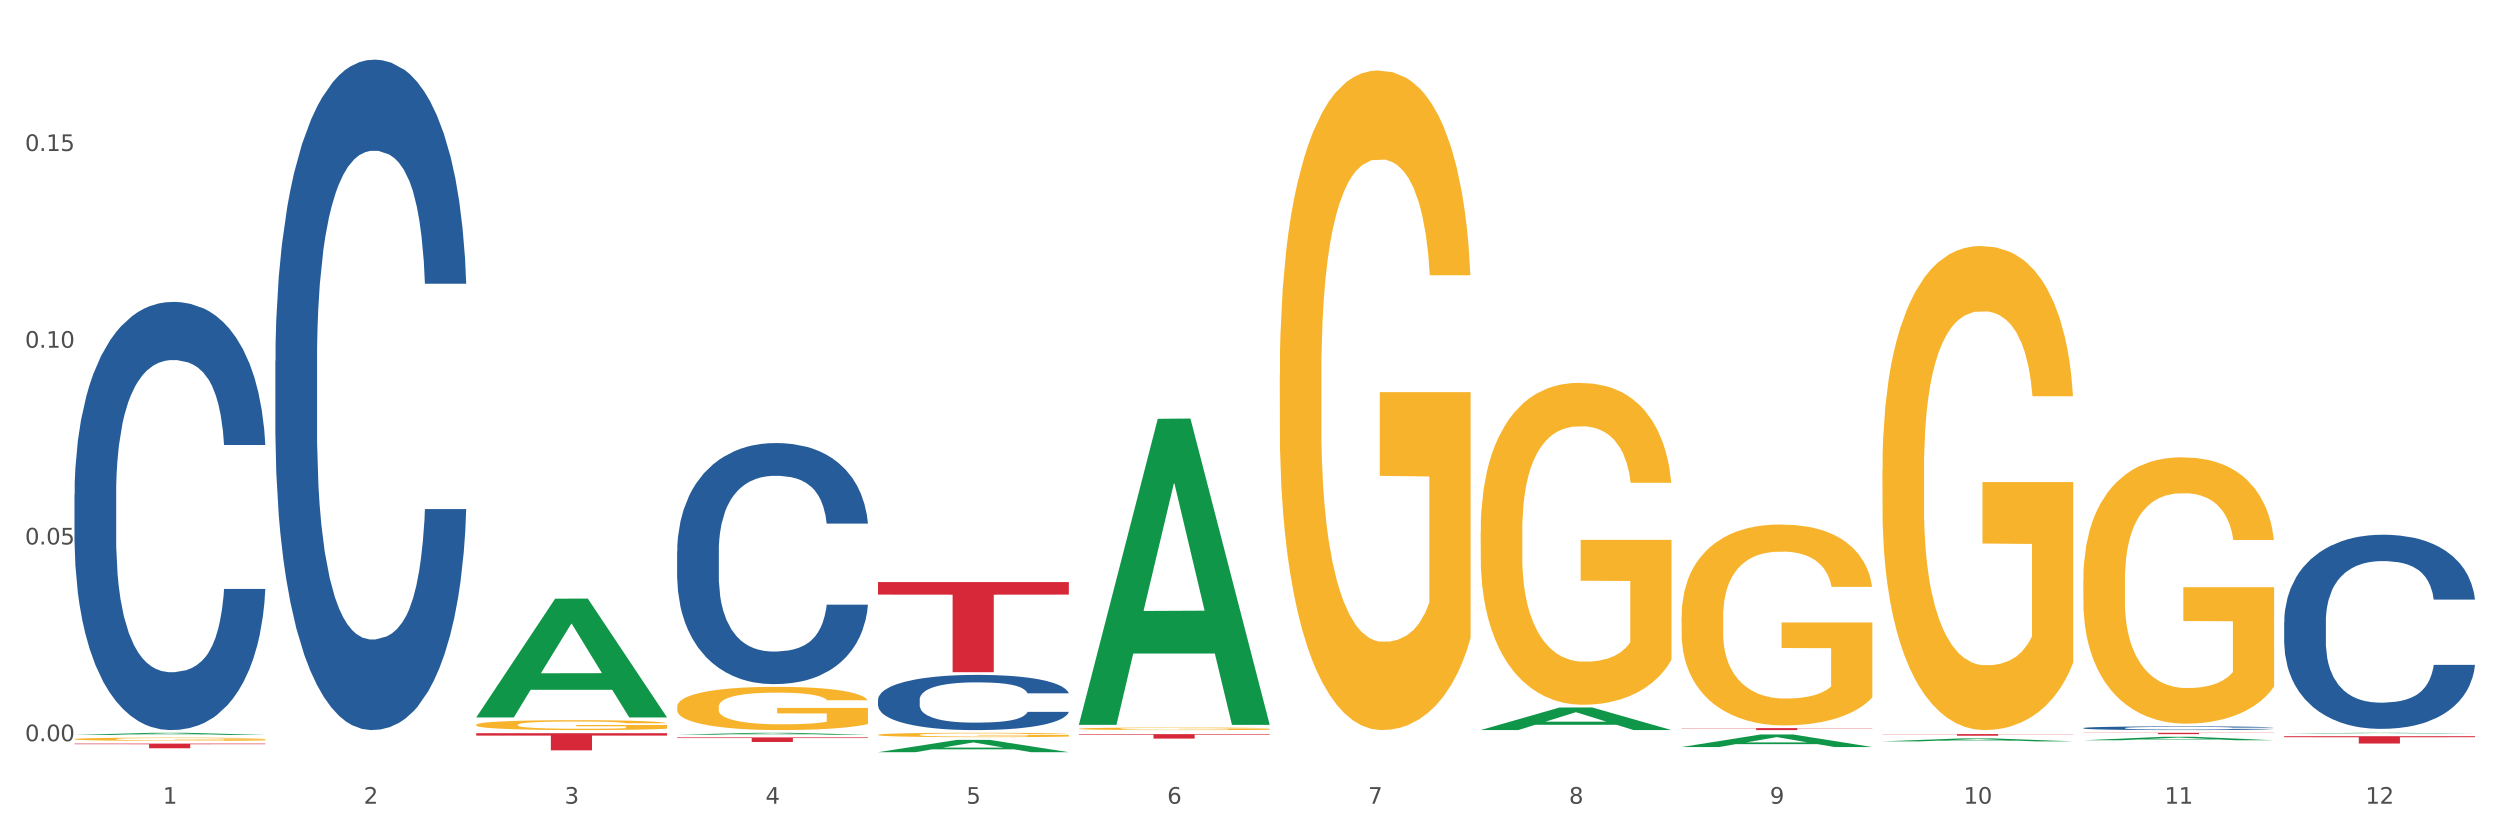 <?xml version="1.0" encoding="utf-8" standalone="no"?>
<!DOCTYPE svg PUBLIC "-//W3C//DTD SVG 1.1//EN"
  "http://www.w3.org/Graphics/SVG/1.1/DTD/svg11.dtd">
<svg xmlns:xlink="http://www.w3.org/1999/xlink" width="1080pt" height="360pt" viewBox="0 0 1080 360" xmlns="http://www.w3.org/2000/svg" version="1.1">
 <rect x="0" y="0" width="1080" height="360" fill="#333333" stroke="none"/>
 <defs>
  <style type="text/css">*{stroke-linejoin: round; stroke-linecap: butt}</style>
 </defs>
 <g id="figure_1">
  <g id="patch_1">
   <path d="M 0 360 
L 1080 360 
L 1080 0 
L 0 0 
z
" style="fill: #ffffff; stroke: #ffffff; stroke-linejoin: miter"/>
  </g>
  <g id="axes_1">
   <g id="matplotlib.axis_1">
    <g id="xtick_1">
     <g id="text_1">
      <!-- 1 -->
      <g style="fill: #4d4d4d" transform="translate(70.342 347.204) scale(0.096 -0.096)">
       <defs>
        <path id="DejaVuSans-31" d="M 794 531 
L 1825 531 
L 1825 4091 
L 703 3866 
L 703 4441 
L 1819 4666 
L 2450 4666 
L 2450 531 
L 3481 531 
L 3481 0 
L 794 0 
L 794 531 
z
" transform="scale(0.016)"/>
       </defs>
       <use xlink:href="#DejaVuSans-31"/>
      </g>
     </g>
    </g>
    <g id="xtick_2">
     <g id="text_2">
      <!-- 2 -->
      <g style="fill: #4d4d4d" transform="translate(157.122 347.204) scale(0.096 -0.096)">
       <defs>
        <path id="DejaVuSans-32" d="M 1228 531 
L 3431 531 
L 3431 0 
L 469 0 
L 469 531 
Q 828 903 1448 1529 
Q 2069 2156 2228 2338 
Q 2531 2678 2651 2914 
Q 2772 3150 2772 3378 
Q 2772 3750 2511 3984 
Q 2250 4219 1831 4219 
Q 1534 4219 1204 4116 
Q 875 4013 500 3803 
L 500 4441 
Q 881 4594 1212 4672 
Q 1544 4750 1819 4750 
Q 2544 4750 2975 4387 
Q 3406 4025 3406 3419 
Q 3406 3131 3298 2873 
Q 3191 2616 2906 2266 
Q 2828 2175 2409 1742 
Q 1991 1309 1228 531 
z
" transform="scale(0.016)"/>
       </defs>
       <use xlink:href="#DejaVuSans-32"/>
      </g>
     </g>
    </g>
    <g id="xtick_3">
     <g id="text_3">
      <!-- 3 -->
      <g style="fill: #4d4d4d" transform="translate(243.902 347.204) scale(0.096 -0.096)">
       <defs>
        <path id="DejaVuSans-33" d="M 2597 2516 
Q 3050 2419 3304 2112 
Q 3559 1806 3559 1356 
Q 3559 666 3084 287 
Q 2609 -91 1734 -91 
Q 1441 -91 1130 -33 
Q 819 25 488 141 
L 488 750 
Q 750 597 1062 519 
Q 1375 441 1716 441 
Q 2309 441 2620 675 
Q 2931 909 2931 1356 
Q 2931 1769 2642 2001 
Q 2353 2234 1838 2234 
L 1294 2234 
L 1294 2753 
L 1863 2753 
Q 2328 2753 2575 2939 
Q 2822 3125 2822 3475 
Q 2822 3834 2567 4026 
Q 2313 4219 1838 4219 
Q 1578 4219 1281 4162 
Q 984 4106 628 3988 
L 628 4550 
Q 988 4650 1302 4700 
Q 1616 4750 1894 4750 
Q 2613 4750 3031 4423 
Q 3450 4097 3450 3541 
Q 3450 3153 3228 2886 
Q 3006 2619 2597 2516 
z
" transform="scale(0.016)"/>
       </defs>
       <use xlink:href="#DejaVuSans-33"/>
      </g>
     </g>
    </g>
    <g id="xtick_4">
     <g id="text_4">
      <!-- 4 -->
      <g style="fill: #4d4d4d" transform="translate(330.683 347.204) scale(0.096 -0.096)">
       <defs>
        <path id="DejaVuSans-34" d="M 2419 4116 
L 825 1625 
L 2419 1625 
L 2419 4116 
z
M 2253 4666 
L 3047 4666 
L 3047 1625 
L 3713 1625 
L 3713 1100 
L 3047 1100 
L 3047 0 
L 2419 0 
L 2419 1100 
L 313 1100 
L 313 1709 
L 2253 4666 
z
" transform="scale(0.016)"/>
       </defs>
       <use xlink:href="#DejaVuSans-34"/>
      </g>
     </g>
    </g>
    <g id="xtick_5">
     <g id="text_5">
      <!-- 5 -->
      <g style="fill: #4d4d4d" transform="translate(417.463 347.204) scale(0.096 -0.096)">
       <defs>
        <path id="DejaVuSans-35" d="M 691 4666 
L 3169 4666 
L 3169 4134 
L 1269 4134 
L 1269 2991 
Q 1406 3038 1543 3061 
Q 1681 3084 1819 3084 
Q 2600 3084 3056 2656 
Q 3513 2228 3513 1497 
Q 3513 744 3044 326 
Q 2575 -91 1722 -91 
Q 1428 -91 1123 -41 
Q 819 9 494 109 
L 494 744 
Q 775 591 1075 516 
Q 1375 441 1709 441 
Q 2250 441 2565 725 
Q 2881 1009 2881 1497 
Q 2881 1984 2565 2268 
Q 2250 2553 1709 2553 
Q 1456 2553 1204 2497 
Q 953 2441 691 2322 
L 691 4666 
z
" transform="scale(0.016)"/>
       </defs>
       <use xlink:href="#DejaVuSans-35"/>
      </g>
     </g>
    </g>
    <g id="xtick_6">
     <g id="text_6">
      <!-- 6 -->
      <g style="fill: #4d4d4d" transform="translate(504.243 347.204) scale(0.096 -0.096)">
       <defs>
        <path id="DejaVuSans-36" d="M 2113 2584 
Q 1688 2584 1439 2293 
Q 1191 2003 1191 1497 
Q 1191 994 1439 701 
Q 1688 409 2113 409 
Q 2538 409 2786 701 
Q 3034 994 3034 1497 
Q 3034 2003 2786 2293 
Q 2538 2584 2113 2584 
z
M 3366 4563 
L 3366 3988 
Q 3128 4100 2886 4159 
Q 2644 4219 2406 4219 
Q 1781 4219 1451 3797 
Q 1122 3375 1075 2522 
Q 1259 2794 1537 2939 
Q 1816 3084 2150 3084 
Q 2853 3084 3261 2657 
Q 3669 2231 3669 1497 
Q 3669 778 3244 343 
Q 2819 -91 2113 -91 
Q 1303 -91 875 529 
Q 447 1150 447 2328 
Q 447 3434 972 4092 
Q 1497 4750 2381 4750 
Q 2619 4750 2861 4703 
Q 3103 4656 3366 4563 
z
" transform="scale(0.016)"/>
       </defs>
       <use xlink:href="#DejaVuSans-36"/>
      </g>
     </g>
    </g>
    <g id="xtick_7">
     <g id="text_7">
      <!-- 7 -->
      <g style="fill: #4d4d4d" transform="translate(591.024 347.204) scale(0.096 -0.096)">
       <defs>
        <path id="DejaVuSans-37" d="M 525 4666 
L 3525 4666 
L 3525 4397 
L 1831 0 
L 1172 0 
L 2766 4134 
L 525 4134 
L 525 4666 
z
" transform="scale(0.016)"/>
       </defs>
       <use xlink:href="#DejaVuSans-37"/>
      </g>
     </g>
    </g>
    <g id="xtick_8">
     <g id="text_8">
      <!-- 8 -->
      <g style="fill: #4d4d4d" transform="translate(677.804 347.204) scale(0.096 -0.096)">
       <defs>
        <path id="DejaVuSans-38" d="M 2034 2216 
Q 1584 2216 1326 1975 
Q 1069 1734 1069 1313 
Q 1069 891 1326 650 
Q 1584 409 2034 409 
Q 2484 409 2743 651 
Q 3003 894 3003 1313 
Q 3003 1734 2745 1975 
Q 2488 2216 2034 2216 
z
M 1403 2484 
Q 997 2584 770 2862 
Q 544 3141 544 3541 
Q 544 4100 942 4425 
Q 1341 4750 2034 4750 
Q 2731 4750 3128 4425 
Q 3525 4100 3525 3541 
Q 3525 3141 3298 2862 
Q 3072 2584 2669 2484 
Q 3125 2378 3379 2068 
Q 3634 1759 3634 1313 
Q 3634 634 3220 271 
Q 2806 -91 2034 -91 
Q 1263 -91 848 271 
Q 434 634 434 1313 
Q 434 1759 690 2068 
Q 947 2378 1403 2484 
z
M 1172 3481 
Q 1172 3119 1398 2916 
Q 1625 2713 2034 2713 
Q 2441 2713 2670 2916 
Q 2900 3119 2900 3481 
Q 2900 3844 2670 4047 
Q 2441 4250 2034 4250 
Q 1625 4250 1398 4047 
Q 1172 3844 1172 3481 
z
" transform="scale(0.016)"/>
       </defs>
       <use xlink:href="#DejaVuSans-38"/>
      </g>
     </g>
    </g>
    <g id="xtick_9">
     <g id="text_9">
      <!-- 9 -->
      <g style="fill: #4d4d4d" transform="translate(764.584 347.204) scale(0.096 -0.096)">
       <defs>
        <path id="DejaVuSans-39" d="M 703 97 
L 703 672 
Q 941 559 1184 500 
Q 1428 441 1663 441 
Q 2288 441 2617 861 
Q 2947 1281 2994 2138 
Q 2813 1869 2534 1725 
Q 2256 1581 1919 1581 
Q 1219 1581 811 2004 
Q 403 2428 403 3163 
Q 403 3881 828 4315 
Q 1253 4750 1959 4750 
Q 2769 4750 3195 4129 
Q 3622 3509 3622 2328 
Q 3622 1225 3098 567 
Q 2575 -91 1691 -91 
Q 1453 -91 1209 -44 
Q 966 3 703 97 
z
M 1959 2075 
Q 2384 2075 2632 2365 
Q 2881 2656 2881 3163 
Q 2881 3666 2632 3958 
Q 2384 4250 1959 4250 
Q 1534 4250 1286 3958 
Q 1038 3666 1038 3163 
Q 1038 2656 1286 2365 
Q 1534 2075 1959 2075 
z
" transform="scale(0.016)"/>
       </defs>
       <use xlink:href="#DejaVuSans-39"/>
      </g>
     </g>
    </g>
    <g id="xtick_10">
     <g id="text_10">
      <!-- 10 -->
      <g style="fill: #4d4d4d" transform="translate(848.311 347.204) scale(0.096 -0.096)">
       <defs>
        <path id="DejaVuSans-30" d="M 2034 4250 
Q 1547 4250 1301 3770 
Q 1056 3291 1056 2328 
Q 1056 1369 1301 889 
Q 1547 409 2034 409 
Q 2525 409 2770 889 
Q 3016 1369 3016 2328 
Q 3016 3291 2770 3770 
Q 2525 4250 2034 4250 
z
M 2034 4750 
Q 2819 4750 3233 4129 
Q 3647 3509 3647 2328 
Q 3647 1150 3233 529 
Q 2819 -91 2034 -91 
Q 1250 -91 836 529 
Q 422 1150 422 2328 
Q 422 3509 836 4129 
Q 1250 4750 2034 4750 
z
" transform="scale(0.016)"/>
       </defs>
       <use xlink:href="#DejaVuSans-31"/>
       <use xlink:href="#DejaVuSans-30" transform="translate(63.623 0)"/>
      </g>
     </g>
    </g>
    <g id="xtick_11">
     <g id="text_11">
      <!-- 11 -->
      <g style="fill: #4d4d4d" transform="translate(935.091 347.204) scale(0.096 -0.096)">
       <use xlink:href="#DejaVuSans-31"/>
       <use xlink:href="#DejaVuSans-31" transform="translate(63.623 0)"/>
      </g>
     </g>
    </g>
    <g id="xtick_12">
     <g id="text_12">
      <!-- 12 -->
      <g style="fill: #4d4d4d" transform="translate(1021.871 347.204) scale(0.096 -0.096)">
       <use xlink:href="#DejaVuSans-31"/>
       <use xlink:href="#DejaVuSans-32" transform="translate(63.623 0)"/>
      </g>
     </g>
    </g>
    <g id="xtick_13"/>
    <g id="xtick_14"/>
    <g id="xtick_15"/>
    <g id="xtick_16"/>
    <g id="xtick_17"/>
    <g id="xtick_18"/>
    <g id="xtick_19"/>
    <g id="xtick_20"/>
    <g id="xtick_21"/>
    <g id="xtick_22"/>
    <g id="xtick_23"/>
   </g>
   <g id="matplotlib.axis_2">
    <g id="ytick_1">
     <g id="text_13">
      <!-- 0.00 -->
      <g style="fill: #4d4d4d" transform="translate(10.8 320.21) scale(0.096 -0.096)">
       <defs>
        <path id="DejaVuSans-2e" d="M 684 794 
L 1344 794 
L 1344 0 
L 684 0 
L 684 794 
z
" transform="scale(0.016)"/>
       </defs>
       <use xlink:href="#DejaVuSans-30"/>
       <use xlink:href="#DejaVuSans-2e" transform="translate(63.623 0)"/>
       <use xlink:href="#DejaVuSans-30" transform="translate(95.41 0)"/>
       <use xlink:href="#DejaVuSans-30" transform="translate(159.033 0)"/>
      </g>
     </g>
    </g>
    <g id="ytick_2">
     <g id="text_14">
      <!-- 0.05 -->
      <g style="fill: #4d4d4d" transform="translate(10.8 235.216) scale(0.096 -0.096)">
       <use xlink:href="#DejaVuSans-30"/>
       <use xlink:href="#DejaVuSans-2e" transform="translate(63.623 0)"/>
       <use xlink:href="#DejaVuSans-30" transform="translate(95.41 0)"/>
       <use xlink:href="#DejaVuSans-35" transform="translate(159.033 0)"/>
      </g>
     </g>
    </g>
    <g id="ytick_3">
     <g id="text_15">
      <!-- 0.10 -->
      <g style="fill: #4d4d4d" transform="translate(10.8 150.222) scale(0.096 -0.096)">
       <use xlink:href="#DejaVuSans-30"/>
       <use xlink:href="#DejaVuSans-2e" transform="translate(63.623 0)"/>
       <use xlink:href="#DejaVuSans-31" transform="translate(95.41 0)"/>
       <use xlink:href="#DejaVuSans-30" transform="translate(159.033 0)"/>
      </g>
     </g>
    </g>
    <g id="ytick_4">
     <g id="text_16">
      <!-- 0.15 -->
      <g style="fill: #4d4d4d" transform="translate(10.8 65.227) scale(0.096 -0.096)">
       <use xlink:href="#DejaVuSans-30"/>
       <use xlink:href="#DejaVuSans-2e" transform="translate(63.623 0)"/>
       <use xlink:href="#DejaVuSans-31" transform="translate(95.41 0)"/>
       <use xlink:href="#DejaVuSans-35" transform="translate(159.033 0)"/>
      </g>
     </g>
    </g>
    <g id="ytick_5"/>
    <g id="ytick_6"/>
    <g id="ytick_7"/>
    <g id="ytick_8"/>
   </g>
   <g id="PolyCollection_1">
    <path d="M 32.175 317.486 
L 32.26 317.485 
L 66.256 316.564 
L 80.365 316.563 
L 114.616 317.488 
L 98.298 317.488 
L 90.904 317.273 
L 55.803 317.273 
L 55.548 317.276 
L 48.408 317.488 
L 32.175 317.488 
L 32.175 317.486 
L 60.222 317.144 
L 86.484 317.143 
L 73.481 316.76 
L 73.311 316.758 
L 73.141 316.761 
L 60.137 317.143 
L 60.222 317.144 
L 32.175 317.486 
z
" clip-path="url(#pd90fb7bd35)" style="fill: #109648"/>
    <path d="M 899.978 316.563 
L 982.42 316.563 
L 982.42 316.644 
L 949.99 316.644 
L 949.99 317.144 
L 932.213 317.144 
L 932.213 316.644 
L 899.978 316.644 
L 899.978 316.563 
L 899.978 316.563 
z
" clip-path="url(#pd90fb7bd35)" style="fill: #d62839"/>
    <path d="M 813.198 317.11 
L 895.639 317.11 
L 895.639 317.21 
L 863.21 317.211 
L 863.21 317.83 
L 845.432 317.83 
L 845.432 317.211 
L 813.198 317.21 
L 813.198 317.111 
L 813.198 317.11 
z
" clip-path="url(#pd90fb7bd35)" style="fill: #d62839"/>
    <path d="M 726.418 314.545 
L 808.859 314.545 
L 808.859 314.664 
L 776.429 314.665 
L 776.429 315.4 
L 758.652 315.4 
L 758.652 314.665 
L 726.418 314.664 
L 726.418 314.546 
L 726.418 314.545 
z
" clip-path="url(#pd90fb7bd35)" style="fill: #d62839"/>
    <path d="M 466.077 317.142 
L 548.518 317.142 
L 548.518 317.411 
L 516.088 317.413 
L 516.088 319.078 
L 498.311 319.078 
L 498.311 317.413 
L 466.077 317.411 
L 466.077 317.144 
L 466.077 317.142 
z
" clip-path="url(#pd90fb7bd35)" style="fill: #d62839"/>
    <path d="M 379.296 251.467 
L 461.738 251.467 
L 461.738 256.875 
L 429.308 256.912 
L 429.308 290.383 
L 411.531 290.383 
L 411.531 256.912 
L 379.296 256.875 
L 379.296 251.504 
L 379.296 251.467 
z
" clip-path="url(#pd90fb7bd35)" style="fill: #d62839"/>
    <path d="M 292.516 318.565 
L 374.957 318.565 
L 374.957 318.839 
L 342.528 318.841 
L 342.528 320.536 
L 324.75 320.536 
L 324.75 318.841 
L 292.516 318.839 
L 292.516 318.567 
L 292.516 318.565 
z
" clip-path="url(#pd90fb7bd35)" style="fill: #d62839"/>
    <path d="M 205.736 316.756 
L 288.177 316.756 
L 288.177 317.781 
L 255.747 317.788 
L 255.747 324.135 
L 237.97 324.135 
L 237.97 317.788 
L 205.736 317.781 
L 205.736 316.763 
L 205.736 316.756 
z
" clip-path="url(#pd90fb7bd35)" style="fill: #d62839"/>
    <path d="M 32.175 321.226 
L 114.616 321.226 
L 114.616 321.507 
L 82.187 321.509 
L 82.187 323.245 
L 64.409 323.245 
L 64.409 321.509 
L 32.175 321.507 
L 32.175 321.228 
L 32.175 321.226 
z
" clip-path="url(#pd90fb7bd35)" style="fill: #d62839"/>
    <path d="M 32.175 213.532 
L 32.272 213.363 
L 32.272 208.633 
L 32.565 202.213 
L 33.637 190.388 
L 35.001 181.434 
L 37.34 170.96 
L 38.607 166.568 
L 40.263 161.669 
L 43.674 153.729 
L 47.572 146.971 
L 50.3 143.255 
L 52.347 140.89 
L 56.927 136.666 
L 59.558 134.808 
L 62.287 133.288 
L 64.625 132.274 
L 68.523 131.091 
L 71.642 130.585 
L 75.247 130.416 
L 78.268 130.585 
L 82.263 131.26 
L 88.11 133.288 
L 90.352 134.47 
L 93.373 136.497 
L 96.491 139.2 
L 99.025 141.903 
L 101.948 145.789 
L 104.969 150.857 
L 107.892 157.276 
L 109.939 163.189 
L 111.595 169.44 
L 113.057 177.042 
L 114.129 185.32 
L 114.616 192.246 
L 96.783 192.246 
L 96.296 185.995 
L 95.322 179.238 
L 94.347 174.677 
L 93.275 170.96 
L 91.619 166.737 
L 90.157 164.034 
L 87.721 160.824 
L 85.479 158.797 
L 83.628 157.614 
L 81.386 156.601 
L 76.611 155.587 
L 73.201 155.587 
L 71.057 155.925 
L 68.426 156.77 
L 66.184 157.952 
L 63.553 159.979 
L 61.507 162.176 
L 59.461 165.047 
L 58.291 167.075 
L 56.537 170.791 
L 55.368 173.832 
L 53.809 179.069 
L 52.932 182.786 
L 51.372 192.415 
L 50.69 199.51 
L 50.398 204.409 
L 50.203 209.815 
L 50.203 236.169 
L 50.788 247.995 
L 51.275 253.063 
L 52.054 258.806 
L 53.516 266.24 
L 55.66 273.504 
L 57.901 278.741 
L 59.753 281.951 
L 61.507 284.316 
L 63.261 286.174 
L 65.405 287.863 
L 67.159 288.877 
L 69.79 289.89 
L 72.908 290.397 
L 75.345 290.397 
L 80.314 289.553 
L 82.556 288.708 
L 84.7 287.525 
L 87.038 285.667 
L 88.89 283.64 
L 89.962 282.119 
L 91.716 278.91 
L 93.08 275.531 
L 94.25 271.646 
L 95.029 268.267 
L 95.906 263.199 
L 96.588 257.455 
L 96.783 254.414 
L 114.616 254.414 
L 114.227 260.496 
L 113.544 266.409 
L 112.18 274.348 
L 111.108 278.91 
L 109.452 284.485 
L 107.697 289.215 
L 105.261 294.452 
L 103.02 298.337 
L 100.681 301.716 
L 98.148 304.757 
L 93.567 308.98 
L 91.911 310.163 
L 88.403 312.19 
L 85.674 313.372 
L 81.679 314.555 
L 77.586 315.231 
L 73.298 315.4 
L 69.498 315.062 
L 65.307 314.048 
L 62.676 313.035 
L 59.753 311.514 
L 56.342 309.149 
L 53.126 306.277 
L 50.105 302.899 
L 47.279 299.013 
L 44.648 294.621 
L 41.238 287.356 
L 38.704 280.261 
L 36.853 273.673 
L 35.586 268.098 
L 34.319 261.003 
L 33.637 256.103 
L 32.565 244.278 
L 32.175 233.297 
L 32.175 213.532 
z
" clip-path="url(#pd90fb7bd35)" style="fill: #255c99"/>
    <path d="M 118.955 155.899 
L 119.053 155.635 
L 119.053 148.228 
L 119.345 138.177 
L 120.417 119.661 
L 121.781 105.642 
L 124.12 89.242 
L 125.387 82.365 
L 127.044 74.694 
L 130.454 62.262 
L 134.352 51.682 
L 137.081 45.862 
L 139.127 42.159 
L 143.707 35.546 
L 146.338 32.637 
L 149.067 30.256 
L 151.406 28.669 
L 155.304 26.818 
L 158.422 26.024 
L 162.028 25.759 
L 165.048 26.024 
L 169.044 27.082 
L 174.891 30.256 
L 177.132 32.108 
L 180.153 35.282 
L 183.271 39.514 
L 185.805 43.746 
L 188.728 49.83 
L 191.749 57.765 
L 194.673 67.817 
L 196.719 77.075 
L 198.376 86.862 
L 199.837 98.765 
L 200.909 111.726 
L 201.397 122.571 
L 183.564 122.571 
L 183.076 112.784 
L 182.102 102.203 
L 181.127 95.062 
L 180.055 89.242 
L 178.399 82.629 
L 176.937 78.397 
L 174.501 73.372 
L 172.26 70.197 
L 170.408 68.346 
L 168.167 66.759 
L 163.392 65.172 
L 159.981 65.172 
L 157.837 65.701 
L 155.206 67.023 
L 152.965 68.875 
L 150.334 72.049 
L 148.287 75.488 
L 146.241 79.984 
L 145.071 83.159 
L 143.317 88.978 
L 142.148 93.739 
L 140.589 101.939 
L 139.712 107.758 
L 138.153 122.835 
L 137.471 133.945 
L 137.178 141.616 
L 136.983 150.08 
L 136.983 191.344 
L 137.568 209.86 
L 138.055 217.795 
L 138.835 226.788 
L 140.297 238.427 
L 142.44 249.801 
L 144.682 258.001 
L 146.533 263.026 
L 148.287 266.73 
L 150.041 269.639 
L 152.185 272.284 
L 153.939 273.871 
L 156.57 275.458 
L 159.689 276.252 
L 162.125 276.252 
L 167.095 274.929 
L 169.336 273.607 
L 171.48 271.755 
L 173.819 268.846 
L 175.67 265.672 
L 176.742 263.291 
L 178.496 258.265 
L 179.861 252.975 
L 181.03 246.891 
L 181.81 241.601 
L 182.687 233.666 
L 183.369 224.672 
L 183.564 219.911 
L 201.397 219.911 
L 201.007 229.433 
L 200.325 238.691 
L 198.96 251.123 
L 197.889 258.265 
L 196.232 266.994 
L 194.478 274.4 
L 192.042 282.6 
L 189.8 288.684 
L 187.462 293.974 
L 184.928 298.735 
L 180.348 305.348 
L 178.691 307.2 
L 175.183 310.374 
L 172.454 312.226 
L 168.459 314.077 
L 164.366 315.135 
L 160.079 315.4 
L 156.278 314.871 
L 152.088 313.284 
L 149.457 311.697 
L 146.533 309.316 
L 143.123 305.613 
L 139.907 301.116 
L 136.886 295.826 
L 134.06 289.742 
L 131.429 282.865 
L 128.018 271.491 
L 125.484 260.381 
L 123.633 250.065 
L 122.366 241.336 
L 121.099 230.227 
L 120.417 222.556 
L 119.345 204.04 
L 118.955 186.847 
L 118.955 155.899 
z
" clip-path="url(#pd90fb7bd35)" style="fill: #255c99"/>
    <path d="M 986.759 318.047 
L 1069.2 318.047 
L 1069.2 318.484 
L 1036.77 318.487 
L 1036.77 321.194 
L 1018.993 321.194 
L 1018.993 318.487 
L 986.759 318.484 
L 986.759 318.05 
L 986.759 318.047 
z
" clip-path="url(#pd90fb7bd35)" style="fill: #d62839"/>
    <path d="M 292.516 238.191 
L 292.613 238.096 
L 292.613 235.432 
L 292.906 231.818 
L 293.978 225.159 
L 295.342 220.118 
L 297.681 214.221 
L 298.948 211.748 
L 300.604 208.989 
L 304.015 204.519 
L 307.913 200.714 
L 310.641 198.621 
L 312.688 197.29 
L 317.268 194.912 
L 319.899 193.865 
L 322.628 193.009 
L 324.966 192.438 
L 328.864 191.773 
L 331.983 191.487 
L 335.588 191.392 
L 338.609 191.487 
L 342.604 191.868 
L 348.451 193.009 
L 350.693 193.675 
L 353.714 194.816 
L 356.832 196.338 
L 359.366 197.86 
L 362.289 200.048 
L 365.31 202.902 
L 368.233 206.516 
L 370.28 209.845 
L 371.936 213.365 
L 373.398 217.645 
L 374.47 222.306 
L 374.957 226.206 
L 357.124 226.206 
L 356.637 222.686 
L 355.663 218.882 
L 354.688 216.313 
L 353.616 214.221 
L 351.96 211.843 
L 350.498 210.321 
L 348.062 208.514 
L 345.82 207.372 
L 343.969 206.706 
L 341.727 206.136 
L 336.952 205.565 
L 333.542 205.565 
L 331.398 205.755 
L 328.767 206.231 
L 326.525 206.897 
L 323.894 208.038 
L 321.848 209.275 
L 319.802 210.892 
L 318.632 212.033 
L 316.878 214.126 
L 315.709 215.838 
L 314.15 218.786 
L 313.273 220.879 
L 311.713 226.301 
L 311.031 230.296 
L 310.739 233.054 
L 310.544 236.098 
L 310.544 250.937 
L 311.129 257.595 
L 311.616 260.449 
L 312.395 263.683 
L 313.857 267.868 
L 316.001 271.958 
L 318.242 274.907 
L 320.094 276.714 
L 321.848 278.046 
L 323.602 279.092 
L 325.746 280.043 
L 327.5 280.614 
L 330.131 281.184 
L 333.249 281.47 
L 335.686 281.47 
L 340.655 280.994 
L 342.897 280.519 
L 345.041 279.853 
L 347.379 278.806 
L 349.231 277.665 
L 350.303 276.809 
L 352.057 275.002 
L 353.421 273.099 
L 354.591 270.912 
L 355.37 269.009 
L 356.247 266.156 
L 356.929 262.922 
L 357.124 261.209 
L 374.957 261.209 
L 374.568 264.634 
L 373.885 267.963 
L 372.521 272.434 
L 371.449 275.002 
L 369.793 278.141 
L 368.038 280.804 
L 365.602 283.753 
L 363.361 285.94 
L 361.022 287.843 
L 358.489 289.555 
L 353.908 291.933 
L 352.252 292.599 
L 348.744 293.74 
L 346.015 294.406 
L 342.02 295.072 
L 337.927 295.452 
L 333.639 295.547 
L 329.839 295.357 
L 325.648 294.786 
L 323.017 294.216 
L 320.094 293.36 
L 316.683 292.028 
L 313.467 290.411 
L 310.447 288.509 
L 307.621 286.321 
L 304.989 283.848 
L 301.579 279.758 
L 299.045 275.763 
L 297.194 272.053 
L 295.927 268.914 
L 294.66 264.919 
L 293.978 262.161 
L 292.906 255.502 
L 292.516 249.32 
L 292.516 238.191 
z
" clip-path="url(#pd90fb7bd35)" style="fill: #255c99"/>
    <path d="M 899.978 314.515 
L 900.076 314.513 
L 900.076 314.472 
L 900.368 314.416 
L 901.44 314.314 
L 902.804 314.236 
L 905.143 314.145 
L 906.41 314.107 
L 908.067 314.064 
L 911.477 313.995 
L 915.375 313.936 
L 918.104 313.904 
L 920.15 313.883 
L 924.73 313.847 
L 927.361 313.831 
L 930.09 313.817 
L 932.429 313.809 
L 936.327 313.798 
L 939.445 313.794 
L 943.051 313.792 
L 946.071 313.794 
L 950.067 313.8 
L 955.914 313.817 
L 958.155 313.828 
L 961.176 313.845 
L 964.294 313.869 
L 966.828 313.892 
L 969.751 313.926 
L 972.772 313.97 
L 975.696 314.026 
L 977.742 314.077 
L 979.399 314.131 
L 980.86 314.198 
L 981.932 314.269 
L 982.42 314.33 
L 964.587 314.33 
L 964.099 314.275 
L 963.125 314.217 
L 962.15 314.177 
L 961.078 314.145 
L 959.422 314.108 
L 957.96 314.085 
L 955.524 314.057 
L 953.283 314.039 
L 951.431 314.029 
L 949.19 314.02 
L 944.415 314.011 
L 941.004 314.011 
L 938.86 314.014 
L 936.229 314.021 
L 933.988 314.032 
L 931.357 314.049 
L 929.31 314.068 
L 927.264 314.093 
L 926.095 314.111 
L 924.34 314.143 
L 923.171 314.17 
L 921.612 314.215 
L 920.735 314.247 
L 919.176 314.331 
L 918.494 314.393 
L 918.201 314.435 
L 918.006 314.482 
L 918.006 314.711 
L 918.591 314.814 
L 919.078 314.858 
L 919.858 314.908 
L 921.32 314.973 
L 923.463 315.036 
L 925.705 315.081 
L 927.556 315.109 
L 929.31 315.13 
L 931.064 315.146 
L 933.208 315.16 
L 934.962 315.169 
L 937.593 315.178 
L 940.712 315.182 
L 943.148 315.182 
L 948.118 315.175 
L 950.359 315.168 
L 952.503 315.158 
L 954.842 315.141 
L 956.693 315.124 
L 957.765 315.111 
L 959.519 315.083 
L 960.884 315.053 
L 962.053 315.02 
L 962.833 314.99 
L 963.71 314.946 
L 964.392 314.896 
L 964.587 314.87 
L 982.42 314.87 
L 982.03 314.923 
L 981.348 314.974 
L 979.983 315.043 
L 978.912 315.083 
L 977.255 315.131 
L 975.501 315.172 
L 973.065 315.218 
L 970.823 315.251 
L 968.485 315.281 
L 965.951 315.307 
L 961.371 315.344 
L 959.714 315.354 
L 956.206 315.372 
L 953.477 315.382 
L 949.482 315.392 
L 945.389 315.398 
L 941.102 315.4 
L 937.301 315.397 
L 933.111 315.388 
L 930.48 315.379 
L 927.556 315.366 
L 924.146 315.345 
L 920.93 315.32 
L 917.909 315.291 
L 915.083 315.257 
L 912.452 315.219 
L 909.041 315.156 
L 906.507 315.094 
L 904.656 315.037 
L 903.389 314.989 
L 902.122 314.927 
L 901.44 314.884 
L 900.368 314.782 
L 899.978 314.686 
L 899.978 314.515 
z
" clip-path="url(#pd90fb7bd35)" style="fill: #255c99"/>
    <path d="M 986.759 268.687 
L 986.856 268.611 
L 986.856 266.466 
L 987.148 263.555 
L 988.22 258.193 
L 989.585 254.133 
L 991.923 249.383 
L 993.19 247.391 
L 994.847 245.17 
L 998.258 241.57 
L 1002.156 238.505 
L 1004.884 236.82 
L 1006.93 235.748 
L 1011.511 233.833 
L 1014.142 232.99 
L 1016.87 232.3 
L 1019.209 231.841 
L 1023.107 231.305 
L 1026.225 231.075 
L 1029.831 230.998 
L 1032.852 231.075 
L 1036.847 231.381 
L 1042.694 232.3 
L 1044.935 232.837 
L 1047.956 233.756 
L 1051.075 234.982 
L 1053.608 236.207 
L 1056.532 237.969 
L 1059.553 240.267 
L 1062.476 243.178 
L 1064.522 245.859 
L 1066.179 248.694 
L 1067.641 252.141 
L 1068.713 255.895 
L 1069.2 259.035 
L 1051.367 259.035 
L 1050.88 256.201 
L 1049.905 253.137 
L 1048.931 251.068 
L 1047.859 249.383 
L 1046.202 247.468 
L 1044.74 246.242 
L 1042.304 244.787 
L 1040.063 243.868 
L 1038.211 243.331 
L 1035.97 242.872 
L 1031.195 242.412 
L 1027.784 242.412 
L 1025.641 242.565 
L 1023.009 242.948 
L 1020.768 243.485 
L 1018.137 244.404 
L 1016.091 245.4 
L 1014.044 246.702 
L 1012.875 247.621 
L 1011.121 249.307 
L 1009.951 250.685 
L 1008.392 253.06 
L 1007.515 254.745 
L 1005.956 259.112 
L 1005.274 262.329 
L 1004.982 264.551 
L 1004.787 267.002 
L 1004.787 278.952 
L 1005.371 284.315 
L 1005.859 286.613 
L 1006.638 289.217 
L 1008.1 292.588 
L 1010.244 295.882 
L 1012.485 298.257 
L 1014.337 299.712 
L 1016.091 300.785 
L 1017.845 301.627 
L 1019.989 302.393 
L 1021.743 302.853 
L 1024.374 303.313 
L 1027.492 303.542 
L 1029.928 303.542 
L 1034.898 303.159 
L 1037.139 302.776 
L 1039.283 302.24 
L 1041.622 301.397 
L 1043.474 300.478 
L 1044.546 299.789 
L 1046.3 298.333 
L 1047.664 296.801 
L 1048.833 295.039 
L 1049.613 293.507 
L 1050.49 291.209 
L 1051.172 288.605 
L 1051.367 287.226 
L 1069.2 287.226 
L 1068.81 289.983 
L 1068.128 292.665 
L 1066.764 296.265 
L 1065.692 298.333 
L 1064.035 300.861 
L 1062.281 303.006 
L 1059.845 305.381 
L 1057.604 307.143 
L 1055.265 308.675 
L 1052.731 310.054 
L 1048.151 311.969 
L 1046.495 312.505 
L 1042.986 313.424 
L 1040.258 313.961 
L 1036.262 314.497 
L 1032.17 314.803 
L 1027.882 314.88 
L 1024.081 314.727 
L 1019.891 314.267 
L 1017.26 313.807 
L 1014.337 313.118 
L 1010.926 312.045 
L 1007.71 310.743 
L 1004.689 309.211 
L 1001.863 307.449 
L 999.232 305.457 
L 995.821 302.163 
L 993.288 298.946 
L 991.436 295.959 
L 990.169 293.431 
L 988.903 290.213 
L 988.22 287.992 
L 987.148 282.629 
L 986.759 277.65 
L 986.759 268.687 
z
" clip-path="url(#pd90fb7bd35)" style="fill: #255c99"/>
    <path d="M 899.978 250.73 
L 900.076 250.625 
L 900.076 246.842 
L 900.27 243.584 
L 901.244 235.702 
L 902.704 229.186 
L 903.774 225.718 
L 904.845 222.881 
L 906.11 220.043 
L 907.668 217.101 
L 910.49 212.792 
L 912.242 210.585 
L 914.384 208.273 
L 918.277 204.91 
L 921.1 203.018 
L 924.02 201.442 
L 928.789 199.55 
L 931.904 198.71 
L 935.213 198.079 
L 939.204 197.659 
L 942.221 197.554 
L 948.84 197.869 
L 954.485 198.815 
L 957.21 199.55 
L 960.714 200.812 
L 962.564 201.652 
L 965.581 203.334 
L 968.696 205.541 
L 970.837 207.432 
L 974.049 211.005 
L 976.482 214.579 
L 978.721 218.992 
L 979.889 222.04 
L 980.765 224.878 
L 981.544 228.135 
L 982.322 233.285 
L 964.802 233.285 
L 964.121 229.607 
L 963.05 226.139 
L 961.493 222.776 
L 960.13 220.674 
L 957.794 218.047 
L 955.653 216.365 
L 953.414 215.104 
L 950.689 214.053 
L 948.548 213.528 
L 945.53 213.107 
L 939.593 213.212 
L 935.602 214.053 
L 932.877 215.104 
L 931.125 216.05 
L 929.568 217.101 
L 927.816 218.572 
L 925.772 220.779 
L 924.312 222.776 
L 922.852 225.298 
L 921.684 227.82 
L 920.613 230.763 
L 919.737 233.915 
L 919.056 237.173 
L 918.472 241.167 
L 917.985 247.788 
L 917.985 262.185 
L 918.18 265.443 
L 918.666 269.752 
L 919.25 273.01 
L 920.224 276.898 
L 921.1 279.525 
L 922.754 283.309 
L 924.604 286.461 
L 926.064 288.458 
L 927.524 290.14 
L 930.054 292.452 
L 932.877 294.343 
L 935.31 295.499 
L 938.62 296.55 
L 940.858 296.971 
L 942.805 297.181 
L 947.574 297.181 
L 950.981 296.865 
L 954.777 296.13 
L 957.697 295.184 
L 960.13 294.028 
L 962.856 292.136 
L 964.608 290.35 
L 964.608 268.386 
L 943.194 268.28 
L 943.194 253.673 
L 982.42 253.673 
L 982.42 296.55 
L 980.765 298.757 
L 978.916 300.754 
L 976.969 302.54 
L 974.049 304.747 
L 970.545 306.849 
L 967.43 308.32 
L 964.121 309.582 
L 960.228 310.738 
L 955.166 311.788 
L 952.052 312.209 
L 948.158 312.524 
L 943.584 312.629 
L 939.593 312.419 
L 935.7 311.894 
L 931.612 310.948 
L 927.621 309.582 
L 924.604 308.215 
L 921.586 306.534 
L 918.374 304.327 
L 915.844 302.225 
L 913.897 300.333 
L 911.756 297.916 
L 909.42 294.764 
L 907.668 291.926 
L 906.11 288.984 
L 904.456 285.2 
L 903.288 281.942 
L 902.12 277.844 
L 901.438 274.796 
L 900.66 270.067 
L 900.076 263.446 
L 899.978 250.73 
z
" clip-path="url(#pd90fb7bd35)" style="fill: #f7b32b"/>
    <path d="M 813.198 202.902 
L 813.295 202.711 
L 813.295 195.835 
L 813.49 189.914 
L 814.463 175.589 
L 815.923 163.748 
L 816.994 157.445 
L 818.065 152.288 
L 819.33 147.131 
L 820.887 141.783 
L 823.71 133.952 
L 825.462 129.941 
L 827.603 125.739 
L 831.497 119.627 
L 834.319 116.189 
L 837.239 113.324 
L 842.009 109.886 
L 845.123 108.358 
L 848.433 107.212 
L 852.423 106.448 
L 855.441 106.257 
L 862.059 106.83 
L 867.705 108.549 
L 870.43 109.886 
L 873.934 112.178 
L 875.783 113.706 
L 878.801 116.762 
L 881.915 120.773 
L 884.057 124.211 
L 887.269 130.705 
L 889.702 137.199 
L 891.941 145.221 
L 893.109 150.76 
L 893.985 155.917 
L 894.763 161.838 
L 895.542 171.196 
L 878.022 171.196 
L 877.341 164.511 
L 876.27 158.209 
L 874.713 152.097 
L 873.35 148.277 
L 871.014 143.502 
L 868.873 140.446 
L 866.634 138.154 
L 863.909 136.244 
L 861.767 135.289 
L 858.75 134.525 
L 852.813 134.716 
L 848.822 136.244 
L 846.097 138.154 
L 844.345 139.873 
L 842.787 141.783 
L 841.035 144.457 
L 838.991 148.468 
L 837.531 152.097 
L 836.071 156.681 
L 834.903 161.265 
L 833.833 166.612 
L 832.957 172.342 
L 832.275 178.263 
L 831.691 185.521 
L 831.205 197.554 
L 831.205 223.721 
L 831.399 229.642 
L 831.886 237.473 
L 832.47 243.394 
L 833.443 250.46 
L 834.319 255.235 
L 835.974 262.111 
L 837.823 267.841 
L 839.283 271.47 
L 840.743 274.526 
L 843.274 278.728 
L 846.097 282.166 
L 848.53 284.267 
L 851.839 286.177 
L 854.078 286.941 
L 856.025 287.323 
L 860.794 287.323 
L 864.201 286.75 
L 867.997 285.413 
L 870.917 283.694 
L 873.35 281.593 
L 876.075 278.155 
L 877.827 274.908 
L 877.827 234.99 
L 856.414 234.799 
L 856.414 208.25 
L 895.639 208.25 
L 895.639 286.177 
L 893.985 290.188 
L 892.135 293.817 
L 890.189 297.064 
L 887.269 301.075 
L 883.765 304.895 
L 880.65 307.569 
L 877.341 309.861 
L 873.447 311.962 
L 868.386 313.872 
L 865.271 314.636 
L 861.378 315.209 
L 856.803 315.4 
L 852.813 315.018 
L 848.919 314.063 
L 844.831 312.344 
L 840.841 309.861 
L 837.823 307.378 
L 834.806 304.322 
L 831.594 300.311 
L 829.063 296.491 
L 827.117 293.053 
L 824.975 288.66 
L 822.639 282.93 
L 820.887 277.773 
L 819.33 272.425 
L 817.675 265.549 
L 816.507 259.628 
L 815.339 252.179 
L 814.658 246.641 
L 813.879 238.046 
L 813.295 226.013 
L 813.198 202.902 
z
" clip-path="url(#pd90fb7bd35)" style="fill: #f7b32b"/>
    <path d="M 726.418 266.695 
L 726.515 266.616 
L 726.515 263.762 
L 726.71 261.305 
L 727.683 255.36 
L 729.143 250.446 
L 730.214 247.83 
L 731.284 245.69 
L 732.55 243.55 
L 734.107 241.33 
L 736.93 238.081 
L 738.682 236.416 
L 740.823 234.672 
L 744.716 232.136 
L 747.539 230.709 
L 750.459 229.52 
L 755.228 228.093 
L 758.343 227.459 
L 761.652 226.984 
L 765.643 226.667 
L 768.66 226.587 
L 775.279 226.825 
L 780.924 227.538 
L 783.65 228.093 
L 787.154 229.045 
L 789.003 229.679 
L 792.02 230.947 
L 795.135 232.611 
L 797.276 234.038 
L 800.488 236.733 
L 802.922 239.428 
L 805.16 242.757 
L 806.328 245.056 
L 807.204 247.196 
L 807.983 249.653 
L 808.762 253.537 
L 791.242 253.537 
L 790.56 250.763 
L 789.49 248.147 
L 787.932 245.611 
L 786.57 244.025 
L 784.234 242.044 
L 782.092 240.776 
L 779.854 239.824 
L 777.128 239.032 
L 774.987 238.636 
L 771.97 238.318 
L 766.032 238.398 
L 762.042 239.032 
L 759.316 239.824 
L 757.564 240.538 
L 756.007 241.33 
L 754.255 242.44 
L 752.211 244.105 
L 750.751 245.611 
L 749.291 247.513 
L 748.123 249.415 
L 747.052 251.635 
L 746.176 254.013 
L 745.495 256.47 
L 744.911 259.482 
L 744.424 264.476 
L 744.424 275.335 
L 744.619 277.792 
L 745.106 281.042 
L 745.69 283.499 
L 746.663 286.432 
L 747.539 288.414 
L 749.194 291.267 
L 751.043 293.645 
L 752.503 295.151 
L 753.963 296.419 
L 756.494 298.163 
L 759.316 299.59 
L 761.75 300.462 
L 765.059 301.254 
L 767.298 301.571 
L 769.244 301.73 
L 774.014 301.73 
L 777.42 301.492 
L 781.216 300.937 
L 784.136 300.224 
L 786.57 299.352 
L 789.295 297.925 
L 791.047 296.578 
L 791.047 280.012 
L 769.634 279.932 
L 769.634 268.915 
L 808.859 268.915 
L 808.859 301.254 
L 807.204 302.919 
L 805.355 304.425 
L 803.408 305.772 
L 800.488 307.437 
L 796.984 309.022 
L 793.87 310.132 
L 790.56 311.083 
L 786.667 311.955 
L 781.606 312.748 
L 778.491 313.065 
L 774.598 313.303 
L 770.023 313.382 
L 766.032 313.223 
L 762.139 312.827 
L 758.051 312.114 
L 754.06 311.083 
L 751.043 310.053 
L 748.026 308.784 
L 744.814 307.12 
L 742.283 305.535 
L 740.336 304.108 
L 738.195 302.285 
L 735.859 299.907 
L 734.107 297.767 
L 732.55 295.547 
L 730.895 292.694 
L 729.727 290.237 
L 728.559 287.145 
L 727.878 284.847 
L 727.099 281.28 
L 726.515 276.286 
L 726.418 266.695 
z
" clip-path="url(#pd90fb7bd35)" style="fill: #f7b32b"/>
    <path d="M 639.637 229.654 
L 639.735 229.527 
L 639.735 224.954 
L 639.929 221.016 
L 640.903 211.49 
L 642.363 203.614 
L 643.433 199.423 
L 644.504 195.993 
L 645.769 192.564 
L 647.327 189.007 
L 650.149 183.799 
L 651.901 181.132 
L 654.043 178.337 
L 657.936 174.273 
L 660.759 171.986 
L 663.679 170.081 
L 668.448 167.795 
L 671.563 166.778 
L 674.872 166.016 
L 678.863 165.508 
L 681.88 165.381 
L 688.499 165.762 
L 694.144 166.905 
L 696.869 167.795 
L 700.373 169.319 
L 702.223 170.335 
L 705.24 172.367 
L 708.355 175.035 
L 710.496 177.321 
L 713.708 181.64 
L 716.141 185.959 
L 718.38 191.293 
L 719.548 194.977 
L 720.424 198.407 
L 721.203 202.344 
L 721.981 208.568 
L 704.461 208.568 
L 703.78 204.123 
L 702.709 199.931 
L 701.152 195.866 
L 699.789 193.326 
L 697.453 190.15 
L 695.312 188.118 
L 693.073 186.594 
L 690.348 185.323 
L 688.207 184.688 
L 685.189 184.18 
L 679.252 184.307 
L 675.261 185.323 
L 672.536 186.594 
L 670.784 187.737 
L 669.227 189.007 
L 667.475 190.785 
L 665.431 193.453 
L 663.971 195.866 
L 662.511 198.915 
L 661.343 201.963 
L 660.272 205.52 
L 659.396 209.33 
L 658.715 213.268 
L 658.131 218.095 
L 657.644 226.097 
L 657.644 243.499 
L 657.839 247.437 
L 658.325 252.644 
L 658.909 256.582 
L 659.883 261.282 
L 660.759 264.457 
L 662.413 269.03 
L 664.263 272.841 
L 665.723 275.254 
L 667.183 277.286 
L 669.713 280.081 
L 672.536 282.367 
L 674.969 283.765 
L 678.279 285.035 
L 680.517 285.543 
L 682.464 285.797 
L 687.233 285.797 
L 690.64 285.416 
L 694.436 284.527 
L 697.356 283.383 
L 699.789 281.986 
L 702.515 279.7 
L 704.267 277.541 
L 704.267 250.993 
L 682.853 250.866 
L 682.853 233.21 
L 722.079 233.21 
L 722.079 285.035 
L 720.424 287.702 
L 718.575 290.116 
L 716.628 292.275 
L 713.708 294.942 
L 710.204 297.483 
L 707.089 299.261 
L 703.78 300.785 
L 699.887 302.183 
L 694.825 303.453 
L 691.711 303.961 
L 687.817 304.342 
L 683.243 304.469 
L 679.252 304.215 
L 675.359 303.58 
L 671.271 302.437 
L 667.28 300.785 
L 664.263 299.134 
L 661.245 297.102 
L 658.033 294.434 
L 655.503 291.894 
L 653.556 289.607 
L 651.415 286.686 
L 649.079 282.875 
L 647.327 279.446 
L 645.769 275.889 
L 644.115 271.316 
L 642.947 267.379 
L 641.779 262.425 
L 641.097 258.741 
L 640.319 253.026 
L 639.735 245.023 
L 639.637 229.654 
z
" clip-path="url(#pd90fb7bd35)" style="fill: #f7b32b"/>
    <path d="M 552.857 162.115 
L 552.954 161.855 
L 552.954 152.486 
L 553.149 144.419 
L 554.122 124.9 
L 555.582 108.765 
L 556.653 100.177 
L 557.724 93.15 
L 558.989 86.124 
L 560.546 78.837 
L 563.369 68.167 
L 565.121 62.702 
L 567.262 56.976 
L 571.156 48.648 
L 573.978 43.964 
L 576.898 40.06 
L 581.668 35.376 
L 584.782 33.294 
L 588.092 31.733 
L 592.082 30.692 
L 595.1 30.431 
L 601.718 31.212 
L 607.364 33.554 
L 610.089 35.376 
L 613.593 38.499 
L 615.442 40.581 
L 618.46 44.745 
L 621.574 50.21 
L 623.716 54.894 
L 626.928 63.743 
L 629.361 72.591 
L 631.6 83.521 
L 632.768 91.068 
L 633.644 98.095 
L 634.422 106.163 
L 635.201 118.915 
L 617.681 118.915 
L 617 109.806 
L 615.929 101.218 
L 614.372 92.89 
L 613.009 87.685 
L 610.673 81.179 
L 608.532 77.015 
L 606.293 73.892 
L 603.568 71.29 
L 601.426 69.989 
L 598.409 68.948 
L 592.472 69.208 
L 588.481 71.29 
L 585.756 73.892 
L 584.004 76.234 
L 582.446 78.837 
L 580.694 82.48 
L 578.65 87.945 
L 577.19 92.89 
L 575.73 99.136 
L 574.562 105.382 
L 573.492 112.669 
L 572.616 120.476 
L 571.934 128.544 
L 571.35 138.433 
L 570.864 154.828 
L 570.864 190.482 
L 571.058 198.55 
L 571.545 209.22 
L 572.129 217.287 
L 573.102 226.916 
L 573.978 233.422 
L 575.633 242.791 
L 577.482 250.599 
L 578.942 255.543 
L 580.402 259.707 
L 582.933 265.433 
L 585.756 270.117 
L 588.189 272.98 
L 591.498 275.582 
L 593.737 276.623 
L 595.684 277.144 
L 600.453 277.144 
L 603.86 276.363 
L 607.656 274.541 
L 610.576 272.199 
L 613.009 269.336 
L 615.734 264.652 
L 617.486 260.228 
L 617.486 205.837 
L 596.073 205.576 
L 596.073 169.402 
L 635.298 169.402 
L 635.298 275.582 
L 633.644 281.047 
L 631.794 285.992 
L 629.848 290.416 
L 626.928 295.881 
L 623.424 301.086 
L 620.309 304.73 
L 617 307.853 
L 613.106 310.715 
L 608.045 313.318 
L 604.93 314.359 
L 601.037 315.139 
L 596.462 315.4 
L 592.472 314.879 
L 588.578 313.578 
L 584.49 311.236 
L 580.5 307.853 
L 577.482 304.469 
L 574.465 300.305 
L 571.253 294.84 
L 568.722 289.635 
L 566.776 284.951 
L 564.634 278.965 
L 562.298 271.158 
L 560.546 264.131 
L 558.989 256.845 
L 557.334 247.476 
L 556.166 239.408 
L 554.998 229.259 
L 554.317 221.711 
L 553.538 210 
L 552.954 193.605 
L 552.857 162.115 
z
" clip-path="url(#pd90fb7bd35)" style="fill: #f7b32b"/>
    <path d="M 466.077 314.809 
L 466.174 314.808 
L 466.174 314.772 
L 466.369 314.74 
L 467.342 314.665 
L 468.802 314.603 
L 469.873 314.57 
L 470.943 314.543 
L 472.209 314.516 
L 473.766 314.488 
L 476.589 314.446 
L 478.341 314.425 
L 480.482 314.403 
L 484.375 314.371 
L 487.198 314.353 
L 490.118 314.338 
L 494.887 314.32 
L 498.002 314.312 
L 501.311 314.306 
L 505.302 314.302 
L 508.319 314.301 
L 514.938 314.304 
L 520.583 314.313 
L 523.309 314.32 
L 526.813 314.332 
L 528.662 314.34 
L 531.679 314.356 
L 534.794 314.377 
L 536.935 314.395 
L 540.147 314.429 
L 542.581 314.463 
L 544.819 314.506 
L 545.987 314.535 
L 546.863 314.562 
L 547.642 314.593 
L 548.421 314.642 
L 530.901 314.642 
L 530.219 314.607 
L 529.149 314.574 
L 527.591 314.542 
L 526.229 314.522 
L 523.893 314.497 
L 521.751 314.481 
L 519.513 314.468 
L 516.787 314.458 
L 514.646 314.453 
L 511.629 314.449 
L 505.691 314.45 
L 501.701 314.458 
L 498.975 314.468 
L 497.223 314.478 
L 495.666 314.488 
L 493.914 314.502 
L 491.87 314.523 
L 490.41 314.542 
L 488.95 314.566 
L 487.782 314.59 
L 486.711 314.618 
L 485.835 314.648 
L 485.154 314.679 
L 484.57 314.717 
L 484.083 314.781 
L 484.083 314.918 
L 484.278 314.949 
L 484.765 314.99 
L 485.349 315.021 
L 486.322 315.059 
L 487.198 315.084 
L 488.853 315.12 
L 490.702 315.15 
L 492.162 315.169 
L 493.622 315.185 
L 496.153 315.207 
L 498.975 315.225 
L 501.409 315.236 
L 504.718 315.246 
L 506.957 315.25 
L 508.903 315.252 
L 513.673 315.252 
L 517.079 315.249 
L 520.875 315.242 
L 523.795 315.233 
L 526.229 315.222 
L 528.954 315.204 
L 530.706 315.187 
L 530.706 314.977 
L 509.293 314.976 
L 509.293 314.837 
L 548.518 314.837 
L 548.518 315.246 
L 546.863 315.267 
L 545.014 315.286 
L 543.067 315.303 
L 540.147 315.324 
L 536.643 315.345 
L 533.529 315.359 
L 530.219 315.371 
L 526.326 315.382 
L 521.265 315.392 
L 518.15 315.396 
L 514.257 315.399 
L 509.682 315.4 
L 505.691 315.398 
L 501.798 315.393 
L 497.71 315.384 
L 493.719 315.371 
L 490.702 315.358 
L 487.685 315.342 
L 484.473 315.32 
L 481.942 315.3 
L 479.995 315.282 
L 477.854 315.259 
L 475.518 315.229 
L 473.766 315.202 
L 472.209 315.174 
L 470.554 315.138 
L 469.386 315.107 
L 468.218 315.068 
L 467.537 315.038 
L 466.758 314.993 
L 466.174 314.93 
L 466.077 314.809 
z
" clip-path="url(#pd90fb7bd35)" style="fill: #f7b32b"/>
    <path d="M 379.296 317.439 
L 379.394 317.437 
L 379.394 317.375 
L 379.588 317.321 
L 380.562 317.191 
L 382.022 317.084 
L 383.092 317.027 
L 384.163 316.98 
L 385.428 316.933 
L 386.986 316.885 
L 389.808 316.814 
L 391.56 316.778 
L 393.702 316.739 
L 397.595 316.684 
L 400.418 316.653 
L 403.338 316.627 
L 408.107 316.596 
L 411.222 316.582 
L 414.531 316.572 
L 418.522 316.565 
L 421.539 316.563 
L 428.158 316.568 
L 433.803 316.584 
L 436.528 316.596 
L 440.032 316.617 
L 441.882 316.63 
L 444.899 316.658 
L 448.014 316.694 
L 450.155 316.726 
L 453.367 316.784 
L 455.8 316.843 
L 458.039 316.916 
L 459.207 316.966 
L 460.083 317.013 
L 460.862 317.067 
L 461.64 317.151 
L 444.12 317.151 
L 443.439 317.091 
L 442.368 317.034 
L 440.811 316.978 
L 439.448 316.944 
L 437.112 316.9 
L 434.971 316.873 
L 432.732 316.852 
L 430.007 316.835 
L 427.866 316.826 
L 424.848 316.819 
L 418.911 316.821 
L 414.92 316.835 
L 412.195 316.852 
L 410.443 316.868 
L 408.886 316.885 
L 407.134 316.909 
L 405.09 316.945 
L 403.63 316.978 
L 402.17 317.02 
L 401.002 317.061 
L 399.931 317.11 
L 399.055 317.162 
L 398.374 317.215 
L 397.79 317.281 
L 397.303 317.39 
L 397.303 317.627 
L 397.498 317.681 
L 397.984 317.752 
L 398.568 317.806 
L 399.542 317.87 
L 400.418 317.913 
L 402.072 317.975 
L 403.922 318.027 
L 405.382 318.06 
L 406.842 318.088 
L 409.372 318.126 
L 412.195 318.157 
L 414.628 318.176 
L 417.938 318.193 
L 420.176 318.2 
L 422.123 318.204 
L 426.892 318.204 
L 430.299 318.199 
L 434.095 318.186 
L 437.015 318.171 
L 439.448 318.152 
L 442.174 318.121 
L 443.926 318.091 
L 443.926 317.729 
L 422.512 317.728 
L 422.512 317.487 
L 461.738 317.487 
L 461.738 318.193 
L 460.083 318.23 
L 458.234 318.263 
L 456.287 318.292 
L 453.367 318.328 
L 449.863 318.363 
L 446.748 318.387 
L 443.439 318.408 
L 439.546 318.427 
L 434.484 318.444 
L 431.37 318.451 
L 427.476 318.456 
L 422.902 318.458 
L 418.911 318.455 
L 415.018 318.446 
L 410.93 318.43 
L 406.939 318.408 
L 403.922 318.385 
L 400.904 318.358 
L 397.692 318.321 
L 395.162 318.287 
L 393.215 318.256 
L 391.074 318.216 
L 388.738 318.164 
L 386.986 318.117 
L 385.428 318.069 
L 383.774 318.006 
L 382.606 317.953 
L 381.438 317.885 
L 380.756 317.835 
L 379.978 317.757 
L 379.394 317.648 
L 379.296 317.439 
z
" clip-path="url(#pd90fb7bd35)" style="fill: #f7b32b"/>
    <path d="M 292.516 305.347 
L 292.613 305.33 
L 292.613 304.715 
L 292.808 304.186 
L 293.781 302.906 
L 295.241 301.848 
L 296.312 301.285 
L 297.383 300.824 
L 298.648 300.363 
L 300.205 299.885 
L 303.028 299.185 
L 304.78 298.827 
L 306.921 298.452 
L 310.815 297.905 
L 313.637 297.598 
L 316.557 297.342 
L 321.327 297.035 
L 324.441 296.898 
L 327.751 296.796 
L 331.741 296.728 
L 334.759 296.711 
L 341.377 296.762 
L 347.023 296.915 
L 349.748 297.035 
L 353.252 297.24 
L 355.101 297.376 
L 358.119 297.649 
L 361.233 298.008 
L 363.375 298.315 
L 366.587 298.895 
L 369.02 299.476 
L 371.259 300.192 
L 372.427 300.687 
L 373.303 301.148 
L 374.081 301.677 
L 374.86 302.514 
L 357.34 302.514 
L 356.659 301.916 
L 355.588 301.353 
L 354.031 300.807 
L 352.668 300.466 
L 350.332 300.039 
L 348.191 299.766 
L 345.952 299.561 
L 343.227 299.39 
L 341.085 299.305 
L 338.068 299.237 
L 332.131 299.254 
L 328.14 299.39 
L 325.415 299.561 
L 323.663 299.715 
L 322.105 299.885 
L 320.353 300.124 
L 318.309 300.483 
L 316.849 300.807 
L 315.389 301.217 
L 314.221 301.626 
L 313.151 302.104 
L 312.275 302.616 
L 311.593 303.145 
L 311.009 303.794 
L 310.523 304.869 
L 310.523 307.207 
L 310.717 307.736 
L 311.204 308.436 
L 311.788 308.965 
L 312.761 309.597 
L 313.637 310.023 
L 315.292 310.638 
L 317.141 311.15 
L 318.601 311.474 
L 320.061 311.747 
L 322.592 312.123 
L 325.415 312.43 
L 327.848 312.618 
L 331.157 312.788 
L 333.396 312.857 
L 335.343 312.891 
L 340.112 312.891 
L 343.519 312.84 
L 347.315 312.72 
L 350.235 312.566 
L 352.668 312.379 
L 355.393 312.072 
L 357.145 311.781 
L 357.145 308.214 
L 335.732 308.197 
L 335.732 305.825 
L 374.957 305.825 
L 374.957 312.788 
L 373.303 313.147 
L 371.453 313.471 
L 369.507 313.761 
L 366.587 314.12 
L 363.083 314.461 
L 359.968 314.7 
L 356.659 314.905 
L 352.765 315.092 
L 347.704 315.263 
L 344.589 315.331 
L 340.696 315.383 
L 336.121 315.4 
L 332.131 315.366 
L 328.237 315.28 
L 324.149 315.127 
L 320.159 314.905 
L 317.141 314.683 
L 314.124 314.41 
L 310.912 314.051 
L 308.381 313.71 
L 306.435 313.403 
L 304.293 313.01 
L 301.957 312.498 
L 300.205 312.037 
L 298.648 311.559 
L 296.993 310.945 
L 295.825 310.416 
L 294.657 309.75 
L 293.976 309.255 
L 293.197 308.487 
L 292.613 307.412 
L 292.516 305.347 
z
" clip-path="url(#pd90fb7bd35)" style="fill: #f7b32b"/>
    <path d="M 379.296 302.264 
L 379.394 302.242 
L 379.394 301.632 
L 379.686 300.804 
L 380.758 299.279 
L 382.122 298.125 
L 384.461 296.774 
L 385.728 296.208 
L 387.385 295.576 
L 390.795 294.552 
L 394.693 293.681 
L 397.422 293.202 
L 399.468 292.897 
L 404.048 292.352 
L 406.679 292.113 
L 409.408 291.916 
L 411.747 291.786 
L 415.645 291.633 
L 418.763 291.568 
L 422.369 291.546 
L 425.389 291.568 
L 429.385 291.655 
L 435.232 291.916 
L 437.473 292.069 
L 440.494 292.33 
L 443.612 292.679 
L 446.146 293.027 
L 449.069 293.528 
L 452.09 294.182 
L 455.014 295.01 
L 457.06 295.772 
L 458.717 296.578 
L 460.178 297.559 
L 461.25 298.626 
L 461.738 299.519 
L 443.905 299.519 
L 443.417 298.713 
L 442.443 297.842 
L 441.468 297.254 
L 440.396 296.774 
L 438.74 296.23 
L 437.278 295.881 
L 434.842 295.467 
L 432.601 295.206 
L 430.749 295.053 
L 428.508 294.923 
L 423.733 294.792 
L 420.322 294.792 
L 418.178 294.836 
L 415.547 294.944 
L 413.306 295.097 
L 410.675 295.358 
L 408.628 295.642 
L 406.582 296.012 
L 405.413 296.273 
L 403.658 296.753 
L 402.489 297.145 
L 400.93 297.82 
L 400.053 298.299 
L 398.494 299.541 
L 397.812 300.456 
L 397.519 301.088 
L 397.324 301.785 
L 397.324 305.183 
L 397.909 306.708 
L 398.396 307.361 
L 399.176 308.102 
L 400.638 309.061 
L 402.781 309.997 
L 405.023 310.673 
L 406.874 311.086 
L 408.628 311.391 
L 410.382 311.631 
L 412.526 311.849 
L 414.28 311.98 
L 416.911 312.11 
L 420.03 312.176 
L 422.466 312.176 
L 427.436 312.067 
L 429.677 311.958 
L 431.821 311.805 
L 434.16 311.566 
L 436.011 311.304 
L 437.083 311.108 
L 438.837 310.694 
L 440.202 310.259 
L 441.371 309.758 
L 442.151 309.322 
L 443.028 308.668 
L 443.71 307.928 
L 443.905 307.536 
L 461.738 307.536 
L 461.348 308.32 
L 460.666 309.082 
L 459.301 310.106 
L 458.23 310.694 
L 456.573 311.413 
L 454.819 312.023 
L 452.383 312.698 
L 450.141 313.2 
L 447.803 313.635 
L 445.269 314.027 
L 440.689 314.572 
L 439.032 314.724 
L 435.524 314.986 
L 432.795 315.138 
L 428.8 315.291 
L 424.707 315.378 
L 420.42 315.4 
L 416.619 315.356 
L 412.429 315.225 
L 409.798 315.095 
L 406.874 314.899 
L 403.464 314.594 
L 400.248 314.223 
L 397.227 313.788 
L 394.401 313.287 
L 391.77 312.72 
L 388.359 311.784 
L 385.825 310.869 
L 383.974 310.019 
L 382.707 309.3 
L 381.44 308.385 
L 380.758 307.753 
L 379.686 306.229 
L 379.296 304.813 
L 379.296 302.264 
z
" clip-path="url(#pd90fb7bd35)" style="fill: #255c99"/>
    <path d="M 205.736 313.096 
L 205.833 313.092 
L 205.833 312.952 
L 206.028 312.83 
L 207.001 312.537 
L 208.461 312.295 
L 209.532 312.166 
L 210.602 312.06 
L 211.868 311.954 
L 213.425 311.845 
L 216.248 311.685 
L 218 311.602 
L 220.141 311.516 
L 224.034 311.391 
L 226.857 311.321 
L 229.777 311.262 
L 234.546 311.192 
L 237.661 311.161 
L 240.97 311.137 
L 244.961 311.121 
L 247.978 311.118 
L 254.597 311.129 
L 260.242 311.164 
L 262.968 311.192 
L 266.472 311.239 
L 268.321 311.27 
L 271.338 311.333 
L 274.453 311.415 
L 276.594 311.485 
L 279.806 311.618 
L 282.24 311.751 
L 284.478 311.915 
L 285.646 312.029 
L 286.522 312.134 
L 287.301 312.256 
L 288.08 312.447 
L 270.56 312.447 
L 269.878 312.31 
L 268.808 312.181 
L 267.25 312.056 
L 265.888 311.978 
L 263.552 311.88 
L 261.41 311.818 
L 259.172 311.771 
L 256.446 311.732 
L 254.305 311.712 
L 251.288 311.696 
L 245.35 311.7 
L 241.36 311.732 
L 238.634 311.771 
L 236.882 311.806 
L 235.325 311.845 
L 233.573 311.9 
L 231.529 311.982 
L 230.069 312.056 
L 228.609 312.15 
L 227.441 312.244 
L 226.37 312.353 
L 225.494 312.471 
L 224.813 312.592 
L 224.229 312.74 
L 223.742 312.987 
L 223.742 313.523 
L 223.937 313.644 
L 224.424 313.804 
L 225.008 313.925 
L 225.981 314.07 
L 226.857 314.168 
L 228.512 314.309 
L 230.361 314.426 
L 231.821 314.5 
L 233.281 314.563 
L 235.812 314.649 
L 238.634 314.719 
L 241.068 314.762 
L 244.377 314.801 
L 246.616 314.817 
L 248.562 314.825 
L 253.332 314.825 
L 256.738 314.813 
L 260.534 314.786 
L 263.454 314.751 
L 265.888 314.708 
L 268.613 314.637 
L 270.365 314.571 
L 270.365 313.753 
L 248.952 313.749 
L 248.952 313.206 
L 288.177 313.206 
L 288.177 314.801 
L 286.522 314.883 
L 284.673 314.958 
L 282.726 315.024 
L 279.806 315.106 
L 276.302 315.185 
L 273.188 315.239 
L 269.878 315.286 
L 265.985 315.329 
L 260.924 315.368 
L 257.809 315.384 
L 253.916 315.396 
L 249.341 315.4 
L 245.35 315.392 
L 241.457 315.372 
L 237.369 315.337 
L 233.378 315.286 
L 230.361 315.235 
L 227.344 315.173 
L 224.132 315.091 
L 221.601 315.013 
L 219.654 314.942 
L 217.513 314.852 
L 215.177 314.735 
L 213.425 314.629 
L 211.868 314.52 
L 210.213 314.379 
L 209.045 314.258 
L 207.877 314.105 
L 207.196 313.992 
L 206.417 313.816 
L 205.833 313.57 
L 205.736 313.096 
z
" clip-path="url(#pd90fb7bd35)" style="fill: #f7b32b"/>
    <path d="M 32.175 319.304 
L 32.272 319.302 
L 32.272 319.256 
L 32.467 319.216 
L 33.44 319.119 
L 34.9 319.039 
L 35.971 318.997 
L 37.042 318.962 
L 38.307 318.927 
L 39.864 318.891 
L 42.687 318.838 
L 44.439 318.811 
L 46.58 318.783 
L 50.474 318.741 
L 53.296 318.718 
L 56.216 318.699 
L 60.986 318.676 
L 64.1 318.665 
L 67.41 318.658 
L 71.4 318.653 
L 74.418 318.651 
L 81.036 318.655 
L 86.682 318.667 
L 89.407 318.676 
L 92.911 318.691 
L 94.76 318.701 
L 97.778 318.722 
L 100.892 318.749 
L 103.034 318.772 
L 106.246 318.816 
L 108.679 318.86 
L 110.918 318.914 
L 112.086 318.952 
L 112.962 318.986 
L 113.74 319.026 
L 114.519 319.09 
L 96.999 319.09 
L 96.318 319.044 
L 95.247 319.002 
L 93.69 318.961 
L 92.327 318.935 
L 89.991 318.903 
L 87.85 318.882 
L 85.611 318.867 
L 82.886 318.854 
L 80.744 318.847 
L 77.727 318.842 
L 71.79 318.843 
L 67.799 318.854 
L 65.074 318.867 
L 63.322 318.878 
L 61.764 318.891 
L 60.012 318.909 
L 57.968 318.936 
L 56.508 318.961 
L 55.048 318.992 
L 53.88 319.022 
L 52.81 319.059 
L 51.934 319.097 
L 51.252 319.137 
L 50.668 319.186 
L 50.182 319.267 
L 50.182 319.444 
L 50.376 319.484 
L 50.863 319.537 
L 51.447 319.577 
L 52.42 319.625 
L 53.296 319.657 
L 54.951 319.703 
L 56.8 319.742 
L 58.26 319.766 
L 59.72 319.787 
L 62.251 319.815 
L 65.074 319.839 
L 67.507 319.853 
L 70.816 319.866 
L 73.055 319.871 
L 75.002 319.873 
L 79.771 319.873 
L 83.178 319.869 
L 86.974 319.86 
L 89.894 319.849 
L 92.327 319.835 
L 95.052 319.811 
L 96.804 319.79 
L 96.804 319.52 
L 75.391 319.519 
L 75.391 319.34 
L 114.616 319.34 
L 114.616 319.866 
L 112.962 319.893 
L 111.112 319.917 
L 109.166 319.939 
L 106.246 319.966 
L 102.742 319.992 
L 99.627 320.01 
L 96.318 320.025 
L 92.424 320.04 
L 87.363 320.053 
L 84.248 320.058 
L 80.355 320.062 
L 75.78 320.063 
L 71.79 320.06 
L 67.896 320.054 
L 63.808 320.042 
L 59.818 320.025 
L 56.8 320.009 
L 53.783 319.988 
L 50.571 319.961 
L 48.04 319.935 
L 46.094 319.912 
L 43.952 319.882 
L 41.616 319.844 
L 39.864 319.809 
L 38.307 319.773 
L 36.652 319.726 
L 35.484 319.686 
L 34.316 319.636 
L 33.635 319.599 
L 32.856 319.541 
L 32.272 319.46 
L 32.175 319.304 
z
" clip-path="url(#pd90fb7bd35)" style="fill: #f7b32b"/>
    <path d="M 205.736 309.858 
L 205.821 309.81 
L 239.817 258.628 
L 253.926 258.58 
L 288.177 309.954 
L 271.859 309.954 
L 264.464 297.991 
L 229.363 297.991 
L 229.108 298.184 
L 221.969 309.954 
L 205.736 309.954 
L 205.736 309.858 
L 233.783 290.852 
L 260.045 290.803 
L 247.041 269.53 
L 246.871 269.433 
L 246.701 269.578 
L 233.698 290.803 
L 233.783 290.852 
L 205.736 309.858 
z
" clip-path="url(#pd90fb7bd35)" style="fill: #109648"/>
    <path d="M 292.516 317.4 
L 292.601 317.4 
L 326.597 316.564 
L 340.706 316.563 
L 374.957 317.402 
L 358.639 317.402 
L 351.245 317.207 
L 316.144 317.207 
L 315.889 317.21 
L 308.749 317.402 
L 292.516 317.402 
L 292.516 317.4 
L 320.563 317.09 
L 346.825 317.089 
L 333.822 316.742 
L 333.652 316.74 
L 333.482 316.743 
L 320.478 317.089 
L 320.563 317.09 
L 292.516 317.4 
z
" clip-path="url(#pd90fb7bd35)" style="fill: #109648"/>
    <path d="M 379.296 324.939 
L 379.381 324.934 
L 413.378 319.626 
L 427.486 319.621 
L 461.738 324.95 
L 445.419 324.95 
L 438.025 323.709 
L 402.924 323.709 
L 402.669 323.729 
L 395.53 324.95 
L 379.296 324.95 
L 379.296 324.939 
L 407.343 322.968 
L 433.606 322.963 
L 420.602 320.757 
L 420.432 320.747 
L 420.262 320.762 
L 407.258 322.963 
L 407.343 322.968 
L 379.296 324.939 
z
" clip-path="url(#pd90fb7bd35)" style="fill: #109648"/>
    <path d="M 466.077 312.889 
L 466.162 312.765 
L 500.158 180.923 
L 514.267 180.798 
L 548.518 313.138 
L 532.2 313.138 
L 524.805 282.321 
L 489.704 282.321 
L 489.449 282.818 
L 482.31 313.138 
L 466.077 313.138 
L 466.077 312.889 
L 494.124 263.93 
L 520.386 263.806 
L 507.382 209.006 
L 507.212 208.757 
L 507.042 209.13 
L 494.039 263.806 
L 494.124 263.93 
L 466.077 312.889 
z
" clip-path="url(#pd90fb7bd35)" style="fill: #109648"/>
    <path d="M 639.637 315.381 
L 639.722 315.372 
L 673.719 305.641 
L 687.827 305.632 
L 722.079 315.4 
L 705.76 315.4 
L 698.366 313.125 
L 663.265 313.125 
L 663.01 313.162 
L 655.871 315.4 
L 639.637 315.4 
L 639.637 315.381 
L 667.684 311.768 
L 693.947 311.759 
L 680.943 307.714 
L 680.773 307.696 
L 680.603 307.723 
L 667.599 311.759 
L 667.684 311.768 
L 639.637 315.381 
z
" clip-path="url(#pd90fb7bd35)" style="fill: #109648"/>
    <path d="M 726.418 322.716 
L 726.503 322.711 
L 760.499 317.301 
L 774.608 317.296 
L 808.859 322.727 
L 792.541 322.727 
L 785.146 321.462 
L 750.045 321.462 
L 749.79 321.482 
L 742.651 322.727 
L 726.418 322.727 
L 726.418 322.716 
L 754.465 320.707 
L 780.727 320.702 
L 767.723 318.454 
L 767.553 318.443 
L 767.383 318.459 
L 754.38 320.702 
L 754.465 320.707 
L 726.418 322.716 
z
" clip-path="url(#pd90fb7bd35)" style="fill: #109648"/>
    <path d="M 813.198 320.274 
L 813.283 320.273 
L 847.279 318.994 
L 861.388 318.993 
L 895.639 320.276 
L 879.321 320.276 
L 871.927 319.977 
L 836.826 319.977 
L 836.571 319.982 
L 829.431 320.276 
L 813.198 320.276 
L 813.198 320.274 
L 841.245 319.799 
L 867.507 319.798 
L 854.504 319.266 
L 854.334 319.264 
L 854.164 319.268 
L 841.16 319.798 
L 841.245 319.799 
L 813.198 320.274 
z
" clip-path="url(#pd90fb7bd35)" style="fill: #109648"/>
    <path d="M 899.978 319.801 
L 900.063 319.8 
L 934.06 318.309 
L 948.168 318.307 
L 982.42 319.804 
L 966.101 319.804 
L 958.707 319.455 
L 923.606 319.455 
L 923.351 319.461 
L 916.212 319.804 
L 899.978 319.804 
L 899.978 319.801 
L 928.025 319.247 
L 954.288 319.246 
L 941.284 318.626 
L 941.114 318.624 
L 940.944 318.628 
L 927.94 319.246 
L 928.025 319.247 
L 899.978 319.801 
z
" clip-path="url(#pd90fb7bd35)" style="fill: #109648"/>
    <path d="M 986.759 316.883 
L 986.844 316.883 
L 1020.84 316.563 
L 1034.949 316.563 
L 1069.2 316.884 
L 1052.882 316.884 
L 1045.487 316.809 
L 1010.386 316.809 
L 1010.131 316.81 
L 1002.992 316.884 
L 986.759 316.884 
L 986.759 316.883 
L 1014.806 316.765 
L 1041.068 316.764 
L 1028.064 316.631 
L 1027.894 316.631 
L 1027.724 316.632 
L 1014.721 316.764 
L 1014.806 316.765 
L 986.759 316.883 
z
" clip-path="url(#pd90fb7bd35)" style="fill: #109648"/>
   </g>
  </g>
 </g>
 <defs>
  <clipPath id="pd90fb7bd35">
   <rect x="32.175" y="10.8" width="1037.025" height="329.109"/>
  </clipPath>
 </defs>
</svg>
